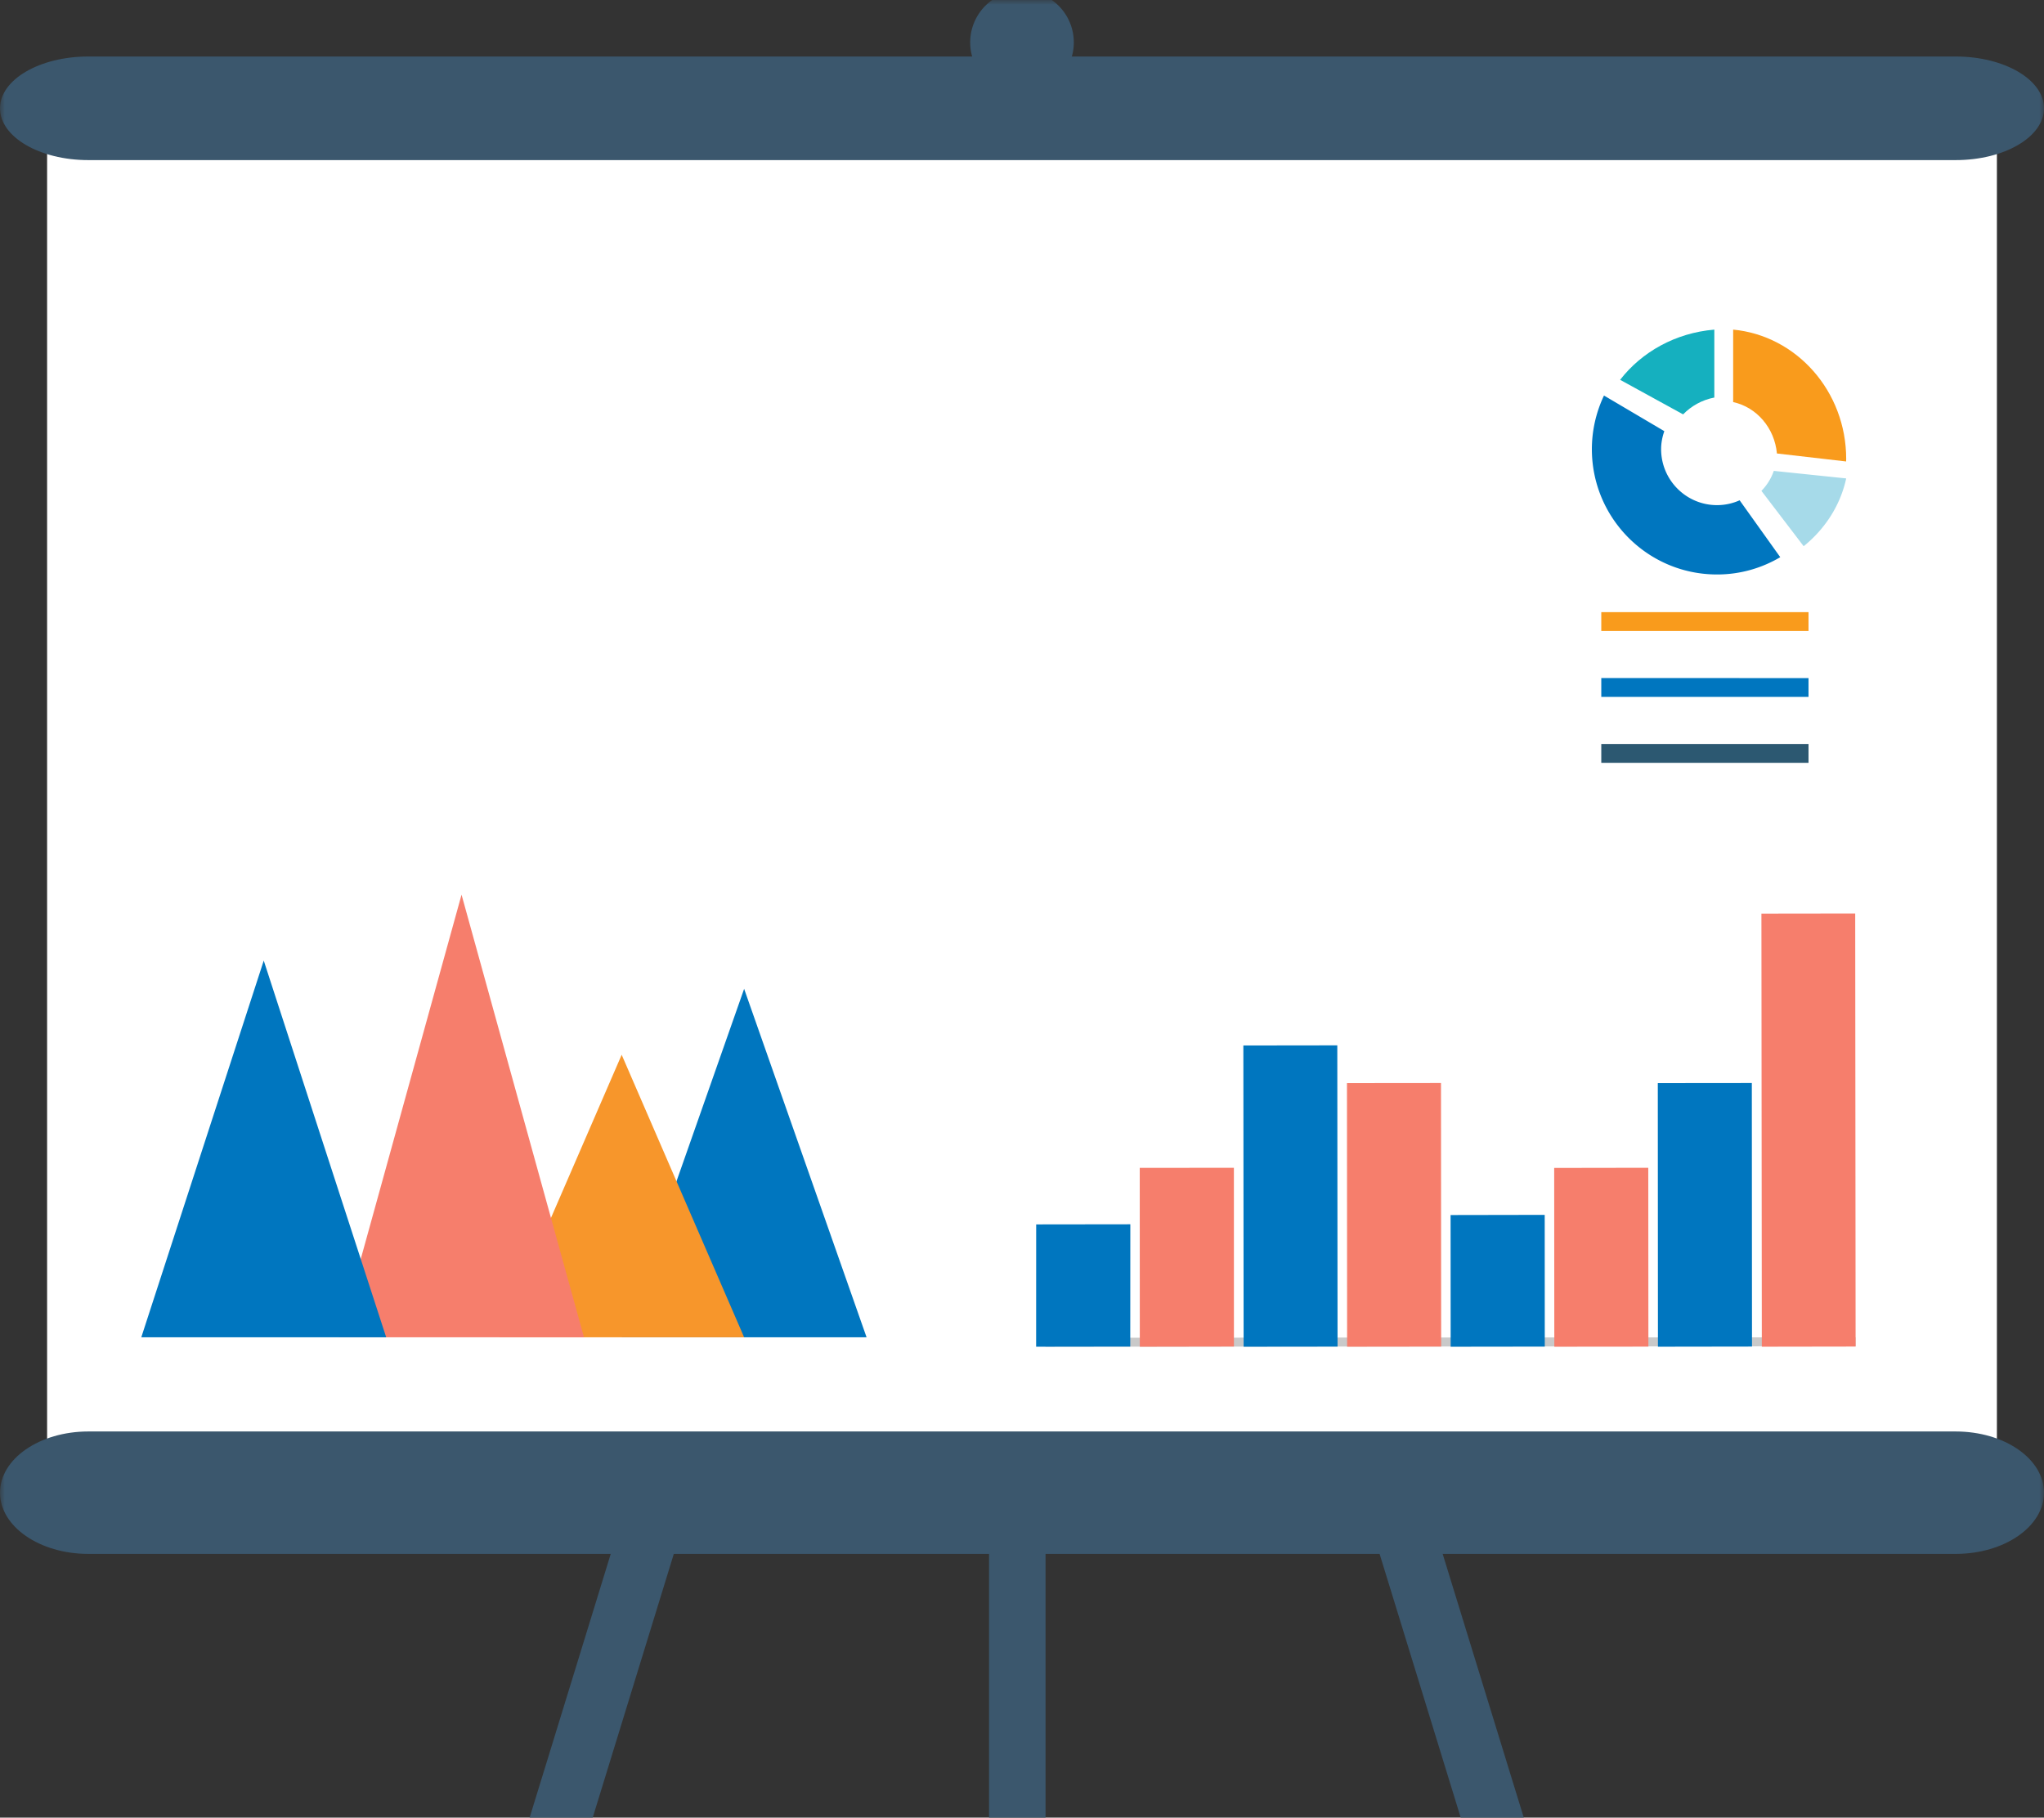 <svg xmlns="http://www.w3.org/2000/svg" xmlns:xlink="http://www.w3.org/1999/xlink" width="217" height="193" viewBox="0 0 217 193">
    <rect x="0" y="0" width="217" height="193" fill="#333333" stroke="none"/>
    <defs>
        <path id="a" d="M0 259h217V0H0z"/>
    </defs>
    <g fill="none" fill-rule="evenodd">
        <path fill="#3B576D" d="M108 259c-1.656 0-3-1.446-3-3.228V124.229c0-1.782 1.344-3.229 3-3.229 1.657 0 3 1.447 3 3.229v131.543c0 1.782-1.343 3.228-3 3.228M177.75 255.855a3.197 3.197 0 0 1-4.003-2.125l-38.603-125.55c-.522-1.7.421-3.506 2.107-4.033a3.187 3.187 0 0 1 4 2.123l38.605 125.549c.521 1.7-.417 3.505-2.106 4.036M40.25 255.855a3.194 3.194 0 0 0 4.002-2.125l38.604-125.55c.522-1.7-.42-3.506-2.108-4.033-1.687-.53-3.478.422-4 2.123L38.143 251.819a3.233 3.233 0 0 0 2.106 4.036"/>
        <mask id="b" fill="#fff">
            <use xlink:href="#a"/>
        </mask>
        <path fill="#FFF" d="M5 156h207V14H5z" mask="url(#b)"/>
        <path fill="#3B576D" d="M217 11.499c0 3.038-4.2 5.501-9.379 5.501H9.376C4.196 17 0 14.537 0 11.499 0 8.462 4.196 6 9.376 6H207.62c5.18 0 9.379 2.462 9.379 5.499M217 158.499c0 3.59-4.2 6.501-9.379 6.501H9.376C4.196 165 0 162.089 0 158.499 0 154.909 4.196 152 9.376 152H207.62c5.18 0 9.379 2.91 9.379 6.499" mask="url(#b)"/>
        <path fill="#3B576D" d="M114 4.5a5.5 5.5 0 1 0-11 .001 5.5 5.5 0 0 0 11-.001" mask="url(#b)"/>
        <path fill="#0076BF" d="M66 142l13-37 13 37z" mask="url(#b)"/>
        <path fill="#F7962B" d="M53 142l13-30 13 30z" mask="url(#b)"/>
        <path fill="#F67E6C" d="M36 142l13-47 13 47z" mask="url(#b)"/>
        <path fill="#0076BF" d="M15 142l13-40 13 40z" mask="url(#b)"/>
        <path fill="#C9C9C9" d="M196.999 142l-85.998.048L111 143l86-.049z" mask="url(#b)"/>
        <path fill="#0076BF" d="M110.005 130.013L120 130l-.007 12.986L110 143z" mask="url(#b)"/>
        <path fill="#F67E6C" d="M121 124.011l9.996-.011.004 18.983-9.993.017z" mask="url(#b)"/>
        <path fill="#0076BF" d="M132 111.013l9.974-.013.026 31.989-9.971.011z" mask="url(#b)"/>
        <path fill="#F67E6C" d="M143 115.01l9.982-.01.018 27.987-9.985.013z" mask="url(#b)"/>
        <path fill="#0076BF" d="M154 129.018l9.993-.018.007 13.987-9.992.013z" mask="url(#b)"/>
        <path fill="#F67E6C" d="M165 124.016l9.988-.016.012 18.99-9.987.01z" mask="url(#b)"/>
        <path fill="#0076BF" d="M176 115.01l9.982-.01.018 27.985-9.985.015z" mask="url(#b)"/>
        <path fill="#F67E6C" d="M187 97.013l9.957-.013.043 45.984-9.957.016z" mask="url(#b)"/>
        <path fill="#A6DAE9" d="M188.314 50A5.62 5.62 0 0 1 187 52.122L191.485 58c2.268-1.832 3.897-4.338 4.515-7.199L188.314 50z" mask="url(#b)"/>
        <path fill="#F99B1C" d="M184 42.695c2.502.546 4.398 2.753 4.646 5.458l7.345.847c0-.085.009-.17.009-.26 0-7.197-5.273-13.103-12-13.74v7.695z" mask="url(#b)"/>
        <path fill="#15B0BF" d="M178.687 44c.861-.887 2-1.534 3.313-1.788V35c-4.123.345-7.707 2.371-10 5.331L178.687 44z" mask="url(#b)"/>
        <path fill="#0076BF" d="M184.687 53.123a5.839 5.839 0 0 1-2.396.515c-3.28.001-5.94-2.667-5.94-5.951 0-.673.135-1.306.34-1.906L170.287 42A13.306 13.306 0 0 0 169 47.686c0 7.356 5.948 13.316 13.29 13.314 2.45.003 4.738-.672 6.71-1.836l-4.313-6.04z" mask="url(#b)"/>
        <path fill="#F99B1C" d="M170 67h22v-2h-22z" mask="url(#b)"/>
        <path fill="#0076BF" d="M170 74h22v-1.999L170 72z" mask="url(#b)"/>
        <path fill="#2C5871" d="M170 81h22v-2h-22z" mask="url(#b)"/>
    </g>
</svg>
